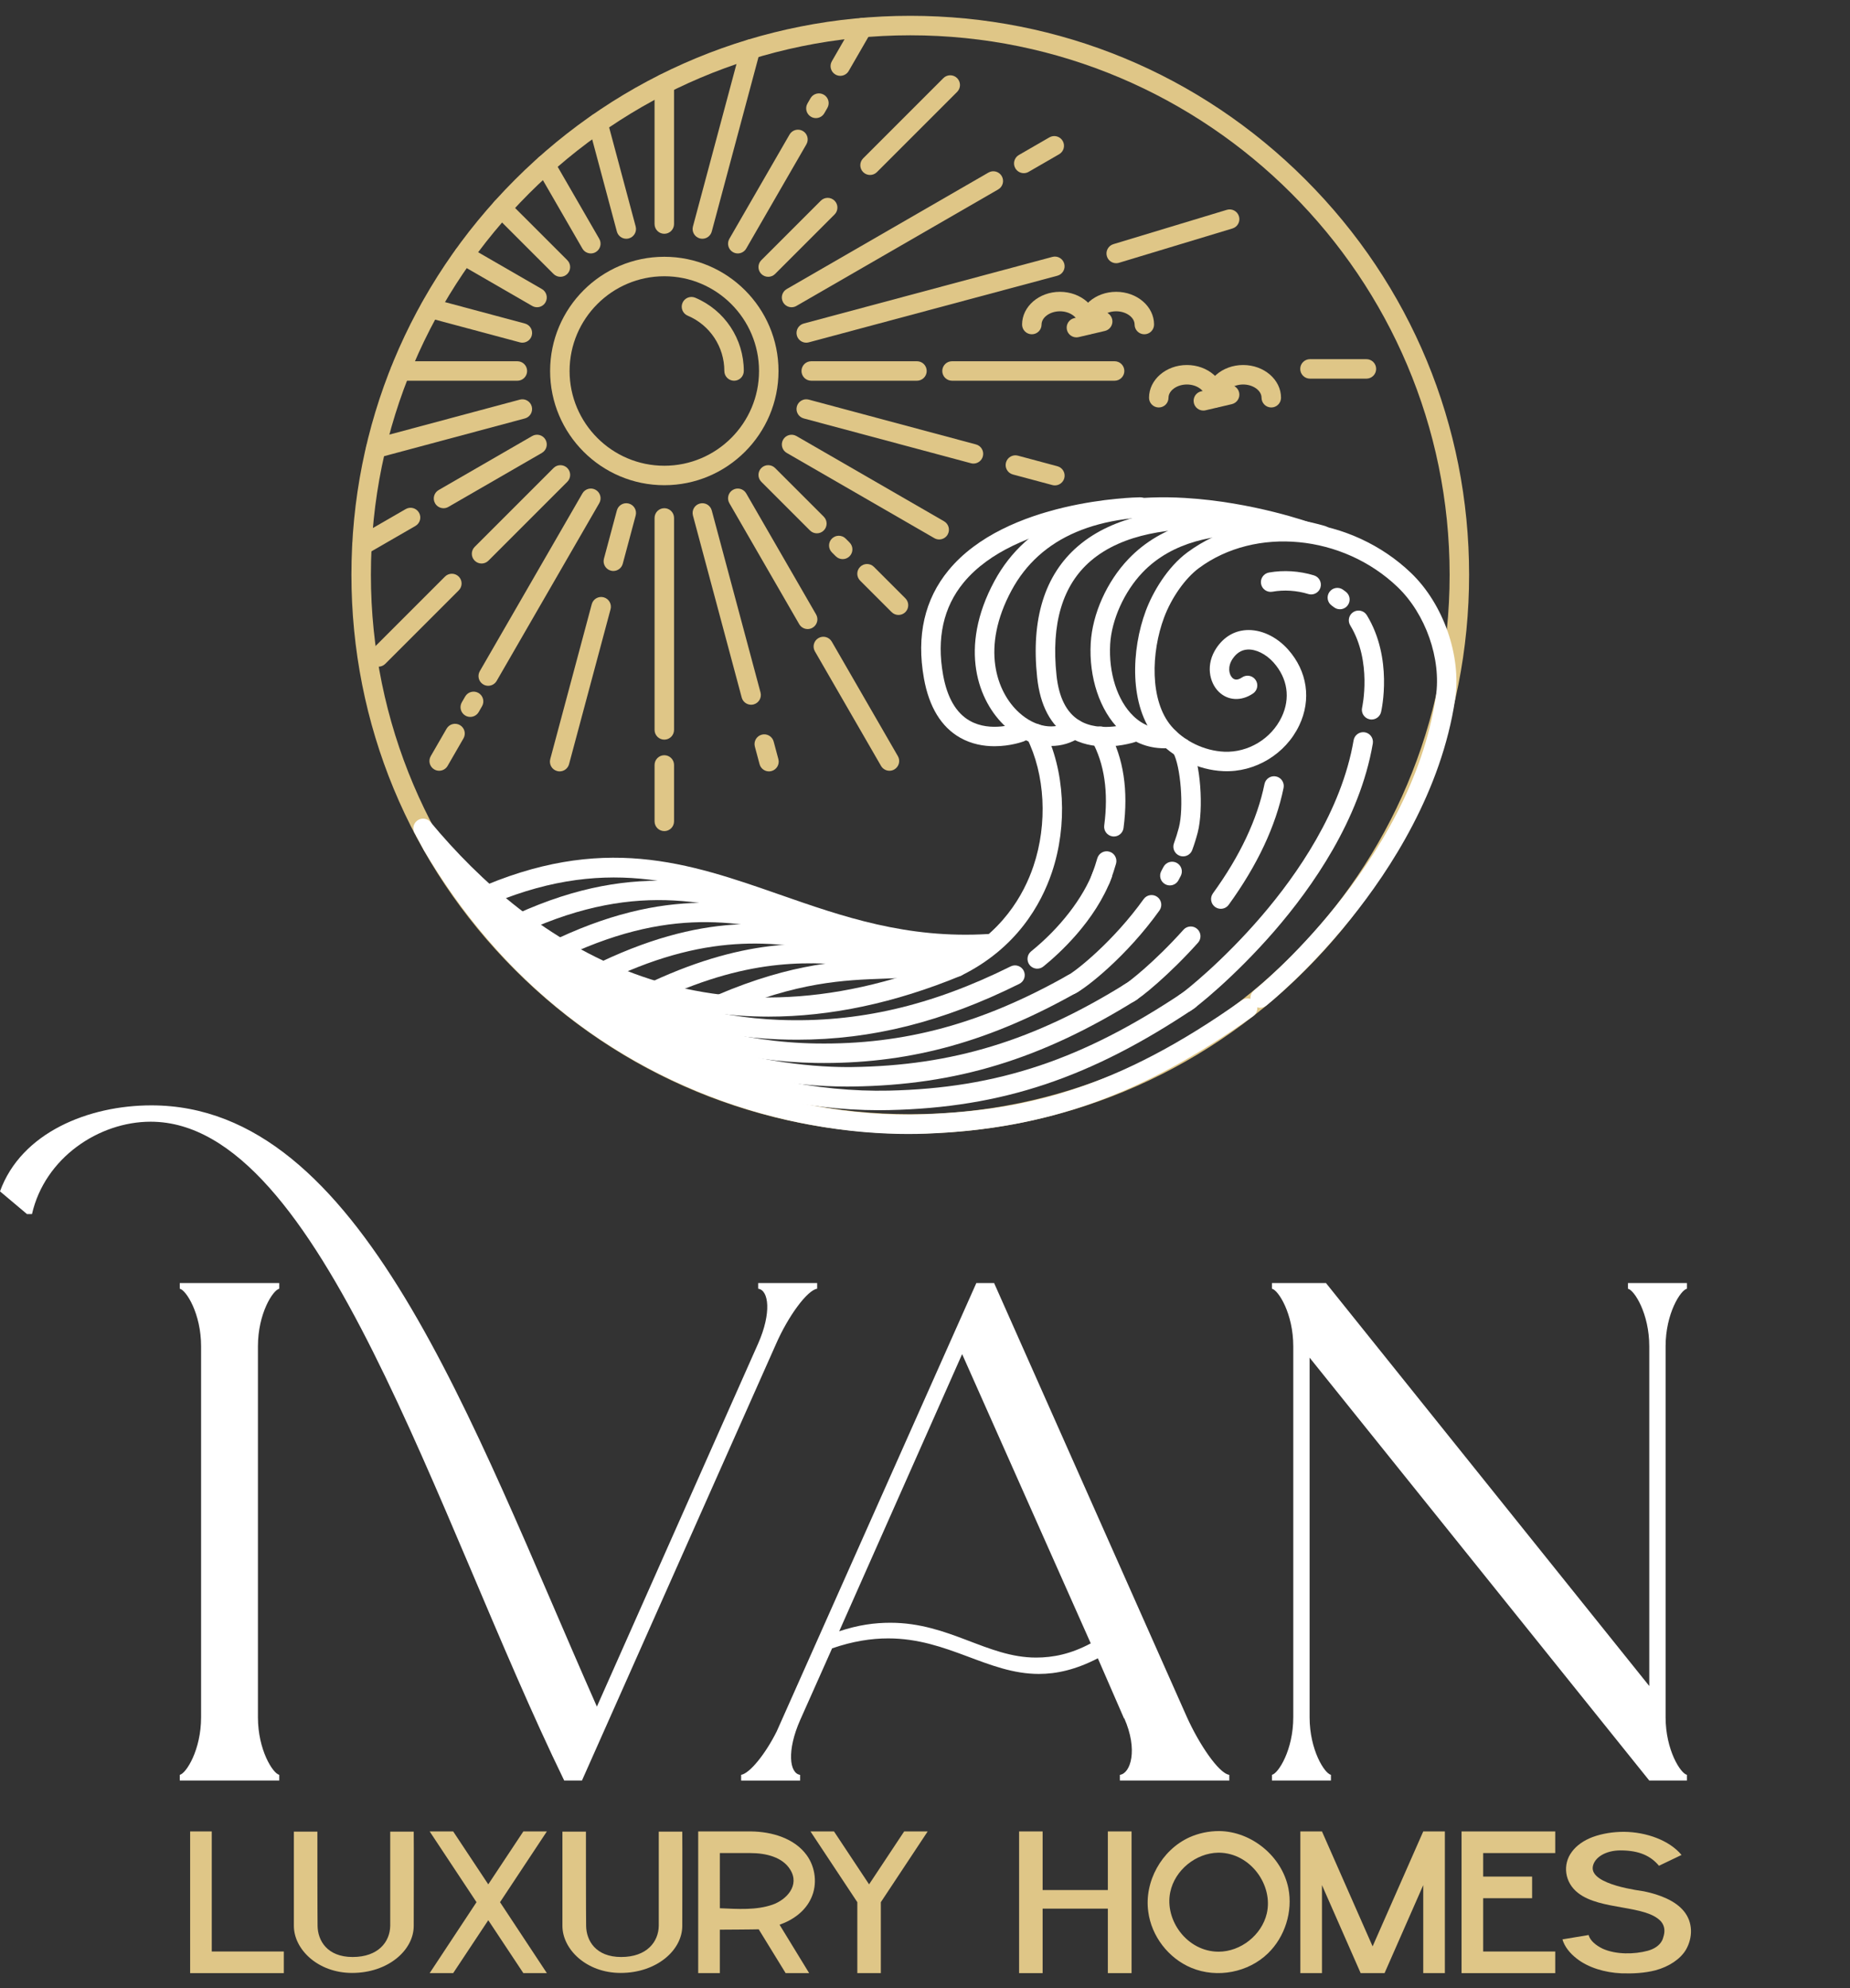 <?xml version="1.0" encoding="iso-8859-1"?>
<!-- Generator: $$$/GeneralStr/196=Adobe Illustrator 27.6.0, SVG Export Plug-In . SVG Version: 6.00 Build 0)  -->
<svg version="1.1" id="Capa_1" xmlns="http://www.w3.org/2000/svg" xmlns:xlink="http://www.w3.org/1999/xlink" x="0px" y="0px"
	 viewBox="0 0 204.235 219.435" style="enable-background:new 0 0 204.235 219.435;" xml:space="preserve">
<rect x="0" y="0" width="204.235" height="219.435" fill="#333333" stroke="none"/>
<g>
	<path style="fill:#FFFFFF;" d="M30.829,141.618v0.628c-0.706,0.156-2.354,2.745-2.354,6.354v40.948
		c0,3.608,1.647,6.197,2.354,6.354v0.628H19.847v-0.628c0.706-0.156,2.353-2.745,2.353-6.354V148.6c0-3.609-1.647-6.198-2.353-6.354
		v-0.628H30.829z"/>
	<path style="fill:#FFFFFF;" d="M0,131.499c2.354-6.511,9.806-9.492,16.709-9.492c23.142,0,35.065,34.437,49.186,66.365
		l17.807-40.086c1.49-3.373,1.176-5.884,0-6.04v-0.628h6.511v0.628c-1.098,0.156-3.216,3.059-4.55,6.119L64.247,196.53h-1.961
		c-14.198-29.182-26.828-72.719-45.655-72.719c-5.727,0-11.688,4-13.1,10.197H2.981L0,131.499z"/>
	<path style="fill:#FFFFFF;" d="M81.82,195.902c0.941-0.156,2.667-2.274,3.922-4.785l22.043-49.499h1.961l21.259,47.852
		c1.333,2.981,3.53,6.276,4.707,6.433v0.628h-12.081v-0.628c1.177-0.156,2.04-2.745,0.471-6.275v0.078l-2.902-6.667
		c-2.432,1.255-4.55,1.726-6.511,1.726c-5.648,0-10.041-3.923-16.63-3.923c-1.883,0-3.922,0.314-6.197,1.099l-3.53,7.923
		c-1.491,3.373-1.177,5.884,0,6.04v0.628H81.82V195.902z M92.646,180.056c2.118-0.706,3.922-0.941,5.648-0.941
		c6.511,0,10.668,3.844,16.081,3.844c1.883,0,3.844-0.392,6.041-1.568l-14.199-31.928L92.646,180.056z"/>
	<path style="fill:#FFFFFF;" d="M146.382,141.618l35.693,44.479V148.6c0-3.609-1.647-6.198-2.354-6.354v-0.628h6.511v0.628
		c-0.706,0.156-2.354,2.745-2.354,6.354v40.948c0,3.608,1.647,6.197,2.354,6.354v0.628h-4.158l-37.497-46.675v39.693
		c0,3.608,1.647,6.197,2.354,6.354v0.628h-6.511v-0.628c0.706-0.156,2.354-2.745,2.354-6.354V148.6c0-3.609-1.647-6.198-2.354-6.354
		v-0.628H146.382z"/>
</g>
<g>
	<g>
		<g>
			<g>
				<g>
					<g>
						<path style="fill:#DFC687;" d="M100.491,125.135c-16.48,0-31.972-6.417-43.625-18.07C45.214,95.412,38.796,79.92,38.796,63.44
							c0-16.479,6.417-31.972,18.07-43.624c11.653-11.652,27.145-18.07,43.625-18.07c16.479,0,31.972,6.418,43.624,18.07
							c11.652,11.652,18.07,27.145,18.07,43.624c0,16.479-6.417,31.972-18.07,43.624
							C132.463,118.718,116.97,125.135,100.491,125.135z M100.491,3.896c-32.833,0-59.545,26.712-59.545,59.544
							c0,32.833,26.712,59.544,59.545,59.544c32.833,0,59.544-26.711,59.544-59.544C160.035,30.608,133.324,3.896,100.491,3.896z"/>
					</g>
				</g>
			</g>
		</g>
	</g>
	<g>
		<g>
			<g>
				<g>
					<g>
						<g>
							<path style="fill:#FFFFFF;" d="M79.57,111.901c-0.417,0-0.814-0.245-0.988-0.653c-0.234-0.546,0.02-1.177,0.566-1.411
								c8.439-3.61,14.006-3.808,18.478-3.967c3.012-0.107,5.613-0.2,8.347-1.339c0.547-0.229,1.177,0.032,1.405,0.579
								c0.228,0.548-0.031,1.178-0.579,1.405c-3.095,1.289-5.876,1.388-9.096,1.502c-4.518,0.161-9.638,0.343-17.71,3.795
								C79.854,111.873,79.711,111.901,79.57,111.901z"/>
						</g>
					</g>
				</g>
			</g>
		</g>
		<g>
			<g>
				<g>
					<g>
						<g>
							<path style="fill:#FFFFFF;" d="M72.383,110.418c-0.406,0-0.795-0.231-0.976-0.623c-0.249-0.539-0.014-1.177,0.524-1.427
								c10.895-5.04,17.797-4.386,23.887-3.808c3.775,0.358,7.036,0.667,10.847-0.347c0.573-0.152,1.162,0.189,1.315,0.763
								c0.153,0.574-0.189,1.162-0.762,1.315c-4.183,1.113-7.788,0.771-11.603,0.41c-5.819-0.552-12.414-1.178-22.781,3.618
								C72.688,110.386,72.535,110.418,72.383,110.418z"/>
						</g>
					</g>
				</g>
			</g>
		</g>
		<g>
			<g>
				<g>
					<g>
						<g>
							<path style="fill:#FFFFFF;" d="M66.809,108.209c-0.403,0-0.789-0.228-0.973-0.616c-0.253-0.537-0.023-1.177,0.514-1.431
								c12.184-5.752,19.855-4.325,27.273-2.945c4.462,0.83,8.675,1.613,13.685,0.707c0.582-0.106,1.143,0.282,1.249,0.867
								c0.106,0.584-0.282,1.143-0.866,1.249c-5.398,0.977-10.005,0.12-14.461-0.709c-7.082-1.318-14.406-2.681-25.962,2.776
								C67.12,108.176,66.964,108.209,66.809,108.209z"/>
						</g>
					</g>
				</g>
			</g>
		</g>
		<g>
			<g>
				<g>
					<g>
						<g>
							<path style="fill:#FFFFFF;" d="M104.088,106.035c-4.909,0-9.205-1.09-13.389-2.152c-8.199-2.081-15.944-4.046-28.114,1.594
								c-0.539,0.249-1.177,0.016-1.427-0.523c-0.249-0.539-0.015-1.177,0.523-1.427c12.862-5.961,21.345-3.809,29.547-1.727
								c5.351,1.358,10.406,2.64,16.693,1.845c0.588-0.075,1.127,0.343,1.202,0.932c0.074,0.588-0.343,1.126-0.932,1.201
								C106.773,105.956,105.408,106.035,104.088,106.035z"/>
						</g>
					</g>
				</g>
			</g>
		</g>
		<g>
			<g>
				<g>
					<g>
						<g>
							<path style="fill:#FFFFFF;" d="M105.335,105.66c-6.506,0-11.953-1.67-17.247-3.292c-8.958-2.747-17.419-5.34-30.184,0.479
								c-0.539,0.247-1.177,0.009-1.424-0.531c-0.246-0.54-0.008-1.178,0.532-1.424c13.506-6.159,22.759-3.322,31.706-0.579
								c5.986,1.835,12.177,3.731,19.801,3.057c0.593-0.054,1.113,0.384,1.165,0.976c0.052,0.591-0.384,1.113-0.976,1.166
								C107.551,105.612,106.428,105.66,105.335,105.66z"/>
						</g>
					</g>
				</g>
			</g>
		</g>
		<g>
			<g>
				<g>
					<g>
						<g>
							<path style="fill:#FFFFFF;" d="M106.568,105.322c-8.172,0-14.754-2.298-21.141-4.527c-9.694-3.383-18.849-6.578-32.205-0.578
								c-0.541,0.243-1.178,0.002-1.421-0.54c-0.243-0.541-0.002-1.177,0.54-1.421c14.136-6.351,23.684-3.019,33.794,0.509
								c6.867,2.397,13.967,4.875,22.97,4.329c0.596-0.036,1.102,0.416,1.138,1.008c0.036,0.592-0.415,1.102-1.008,1.138
								C108.328,105.296,107.438,105.322,106.568,105.322z"/>
						</g>
					</g>
				</g>
			</g>
		</g>
	</g>
	<g>
		<g>
			<g>
				<g>
					<g>
						<g>
							<path style="fill:#FFFFFF;" d="M84.847,112.213c-4.372,0-8.639-0.613-12.786-1.843c-9.689-2.872-18.497-9.012-26.179-18.25
								c-0.38-0.456-0.317-1.134,0.139-1.514c0.456-0.38,1.134-0.318,1.514,0.14c10.951,13.169,29.851,26.458,57.692,14.98
								c0.549-0.226,1.177,0.035,1.403,0.584c0.226,0.549-0.035,1.177-0.584,1.403C98.776,110.711,91.685,112.213,84.847,112.213z"
								/>
						</g>
					</g>
				</g>
			</g>
		</g>
		<g>
			<g>
				<g>
					<g>
						<g>
							<path style="fill:#FFFFFF;" d="M87.992,114.761c-0.669,0-1.341-0.013-2.017-0.039c-7.437-0.284-14.639-2.29-21.405-5.962
								c-7.089-3.848-13.32-9.335-18.52-16.309c-0.355-0.476-0.257-1.149,0.219-1.504c0.476-0.355,1.15-0.257,1.504,0.219
								c9.726,13.047,23.68,20.85,38.284,21.408c8.64,0.33,16.753-1.546,25.519-5.905c0.531-0.264,1.177-0.048,1.441,0.484
								c0.264,0.532,0.048,1.177-0.484,1.441C104.115,112.78,96.261,114.761,87.992,114.761z"/>
						</g>
					</g>
				</g>
			</g>
		</g>
		<g>
			<g>
				<g>
					<g>
						<g>
							<path style="fill:#FFFFFF;" d="M90.982,117.332c-0.312,0-0.624-0.002-0.937-0.007c-7.834-0.123-15.788-2.166-23.004-5.906
								c-8.247-4.274-15.248-10.541-20.809-18.627c-0.336-0.489-0.213-1.158,0.277-1.494c0.489-0.337,1.158-0.213,1.495,0.277
								c9.987,14.521,25.717,23.344,42.077,23.601c9.749,0.152,18.348-2.18,27.866-7.568c0.516-0.292,1.173-0.11,1.465,0.406
								c0.293,0.517,0.111,1.172-0.406,1.465C109.439,114.892,100.755,117.332,90.982,117.332z"/>
						</g>
					</g>
				</g>
			</g>
		</g>
		<g>
			<g>
				<g>
					<g>
						<g>
							<path style="fill:#FFFFFF;" d="M93.483,119.931c-5.785,0-14.452-1.049-23.977-5.814
								c-9.345-4.674-17.113-11.732-23.089-20.976c-0.322-0.499-0.179-1.164,0.319-1.486c0.499-0.322,1.164-0.179,1.486,0.319
								c15.709,24.304,39.079,25.897,45.869,25.804c11.036-0.149,20.078-2.911,30.233-9.236c0.504-0.314,1.167-0.16,1.481,0.344
								c0.314,0.504,0.16,1.166-0.344,1.48c-10.512,6.547-19.884,9.407-31.341,9.561C93.912,119.93,93.699,119.931,93.483,119.931z"
								/>
						</g>
					</g>
				</g>
			</g>
		</g>
		<g>
			<g>
				<g>
					<g>
						<g>
							<path style="fill:#FFFFFF;" d="M97.044,122.542c-8.365,0-17.222-2.056-25.072-5.835
								c-10.448-5.028-18.981-12.838-25.364-23.212c-0.311-0.506-0.153-1.167,0.352-1.479c0.505-0.311,1.168-0.153,1.479,0.352
								c13.032,21.182,34.211,28.358,49.687,28.012c11.994-0.269,21.434-3.429,32.586-10.908c0.494-0.331,1.161-0.199,1.491,0.294
								c0.331,0.493,0.199,1.161-0.294,1.491c-11.522,7.727-21.296,10.993-33.735,11.272
								C97.8,122.538,97.422,122.542,97.044,122.542z"/>
						</g>
					</g>
				</g>
			</g>
		</g>
		<g>
			<g>
				<g>
					<g>
						<g>
							<path style="fill:#FFFFFF;" d="M100.265,125.168c-5.734,0-15.329-0.924-25.83-5.828c-11.52-5.38-20.816-13.955-27.631-25.487
								c-0.302-0.511-0.133-1.17,0.378-1.472c0.511-0.302,1.17-0.132,1.472,0.379c13.761,23.285,36.661,30.878,53.5,30.223
								c10.964-0.428,21.103-2.731,34.954-12.583c0.484-0.344,1.155-0.231,1.499,0.253c0.344,0.484,0.231,1.155-0.252,1.499
								c-12.224,8.695-22.688,12.455-36.116,12.978C101.645,125.154,100.985,125.168,100.265,125.168z"/>
						</g>
					</g>
				</g>
			</g>
		</g>
	</g>
	<g>
		<g>
			<g>
				<g>
					<g>
						<g>
							<g>
								<g>
									<path style="fill:#DFC687;" d="M73.338,81.64c-0.594,0-1.075-0.481-1.075-1.075V57.169c0-0.594,0.481-1.075,1.075-1.075
										c0.593,0,1.075,0.481,1.075,1.075v23.395C74.413,81.158,73.932,81.64,73.338,81.64z"/>
								</g>
							</g>
						</g>
					</g>
				</g>
				<g>
					<g>
						<g>
							<g>
								<g>
									<path style="fill:#DFC687;" d="M73.338,91.735c-0.594,0-1.075-0.481-1.075-1.074v-6.226c0-0.593,0.481-1.075,1.075-1.075
										c0.593,0,1.075,0.481,1.075,1.075v6.226C74.413,91.254,73.932,91.735,73.338,91.735z"/>
								</g>
							</g>
						</g>
					</g>
				</g>
				<g>
					<g>
						<g>
							<g>
								<g>
									<path style="fill:#DFC687;" d="M73.337,25.804c-0.594,0-1.075-0.481-1.075-1.075V9.23c0-0.594,0.481-1.075,1.075-1.075
										c0.593,0,1.075,0.481,1.075,1.075v15.499C74.412,25.323,73.931,25.804,73.337,25.804z"/>
								</g>
							</g>
						</g>
					</g>
				</g>
				<g>
					<g>
						<g>
							<g>
								<g>
									<path style="fill:#DFC687;" d="M89.164,69.434c-0.372,0-0.733-0.193-0.932-0.538l-7.713-13.36
										c-0.297-0.514-0.121-1.171,0.393-1.468c0.514-0.297,1.172-0.121,1.469,0.393l7.713,13.359
										c0.297,0.514,0.121,1.171-0.393,1.468C89.531,69.387,89.346,69.434,89.164,69.434z"/>
								</g>
							</g>
						</g>
					</g>
				</g>
				<g>
					<g>
						<g>
							<g>
								<g>
									<path style="fill:#DFC687;" d="M98.194,85.074c-0.372,0-0.733-0.193-0.932-0.537l-7.298-12.641
										c-0.297-0.514-0.121-1.171,0.394-1.469c0.514-0.297,1.171-0.12,1.468,0.394l7.298,12.641
										c0.297,0.514,0.121,1.171-0.393,1.468C98.562,85.028,98.376,85.074,98.194,85.074z"/>
								</g>
							</g>
						</g>
					</g>
				</g>
				<g>
					<g>
						<g>
							<g>
								<g>
									<path style="fill:#DFC687;" d="M65.227,27.973c-0.371,0-0.733-0.193-0.932-0.537l-5.043-8.734
										c-0.297-0.514-0.12-1.172,0.394-1.468c0.514-0.297,1.172-0.121,1.468,0.393l5.043,8.734
										c0.297,0.514,0.12,1.171-0.394,1.468C65.595,27.927,65.409,27.973,65.227,27.973z"/>
								</g>
							</g>
						</g>
					</g>
				</g>
				<g>
					<g>
						<g>
							<g>
								<g>
									<path style="fill:#DFC687;" d="M103.684,59.544c-0.182,0-0.367-0.046-0.536-0.144l-16.297-9.409
										c-0.514-0.297-0.69-0.954-0.393-1.468c0.296-0.514,0.954-0.69,1.468-0.394l16.297,9.409
										c0.514,0.296,0.69,0.954,0.393,1.468C104.418,59.351,104.056,59.544,103.684,59.544z"/>
								</g>
							</g>
						</g>
					</g>
				</g>
				<g>
					<g>
						<g>
							<g>
								<g>
									<path style="fill:#DFC687;" d="M59.288,33.911c-0.182,0-0.367-0.047-0.537-0.144l-8.098-4.676
										c-0.514-0.297-0.69-0.954-0.393-1.468c0.296-0.514,0.954-0.691,1.468-0.393l8.098,4.676
										c0.514,0.297,0.69,0.954,0.393,1.468C60.021,33.718,59.659,33.911,59.288,33.911z"/>
								</g>
							</g>
						</g>
					</g>
				</g>
				<g>
					<g>
						<g>
							<g>
								<g>
									<path style="fill:#DFC687;" d="M101.23,42.023H89.558c-0.594,0-1.075-0.481-1.075-1.075c0-0.594,0.481-1.075,1.075-1.075
										h11.672c0.593,0,1.075,0.481,1.075,1.075C102.305,41.542,101.824,42.023,101.23,42.023z"/>
								</g>
							</g>
						</g>
					</g>
				</g>
				<g>
					<g>
						<g>
							<g>
								<g>
									<path style="fill:#DFC687;" d="M123.049,42.023H105.1c-0.594,0-1.075-0.481-1.075-1.075c0-0.594,0.481-1.075,1.075-1.075
										h17.949c0.593,0,1.075,0.481,1.075,1.075C124.123,41.542,123.642,42.023,123.049,42.023z"/>
								</g>
							</g>
						</g>
					</g>
				</g>
				<g>
					<g>
						<g>
							<g>
								<g>
									<path style="fill:#DFC687;" d="M57.118,42.024H44.182c-0.594,0-1.075-0.481-1.075-1.075c0-0.593,0.481-1.075,1.075-1.075
										h12.935c0.594,0,1.074,0.482,1.074,1.075C58.192,41.543,57.711,42.024,57.118,42.024z"/>
								</g>
							</g>
						</g>
					</g>
				</g>
				<g>
					<g>
						<g>
							<g>
								<g>
									<path style="fill:#DFC687;" d="M87.388,33.912c-0.371,0-0.733-0.193-0.932-0.538c-0.297-0.514-0.12-1.171,0.394-1.468
										l22.272-12.858c0.514-0.297,1.172-0.121,1.469,0.393c0.297,0.514,0.121,1.172-0.394,1.468L87.924,33.767
										C87.755,33.865,87.57,33.912,87.388,33.912z"/>
								</g>
							</g>
						</g>
					</g>
				</g>
				<g>
					<g>
						<g>
							<g>
								<g>
									<path style="fill:#DFC687;" d="M113.022,19.113c-0.372,0-0.732-0.193-0.932-0.538c-0.297-0.514-0.121-1.172,0.393-1.468
										l3.368-1.945c0.514-0.297,1.171-0.121,1.468,0.394c0.297,0.514,0.121,1.171-0.393,1.468l-3.369,1.945
										C113.389,19.066,113.204,19.113,113.022,19.113z"/>
								</g>
							</g>
						</g>
					</g>
				</g>
				<g>
					<g>
						<g>
							<g>
								<g>
									<path style="fill:#DFC687;" d="M39.959,61.297c-0.371,0-0.733-0.193-0.932-0.538c-0.297-0.514-0.121-1.171,0.393-1.468
										l5.368-3.1c0.514-0.297,1.171-0.12,1.468,0.393c0.297,0.514,0.121,1.171-0.393,1.468l-5.368,3.1
										C40.327,61.25,40.142,61.297,39.959,61.297z"/>
								</g>
							</g>
						</g>
					</g>
				</g>
				<g>
					<g>
						<g>
							<g>
								<g>
									<path style="fill:#DFC687;" d="M48.965,56.096c-0.372,0-0.733-0.193-0.932-0.538c-0.297-0.514-0.121-1.172,0.394-1.469
										l10.323-5.961c0.514-0.297,1.171-0.121,1.468,0.394c0.297,0.514,0.121,1.171-0.393,1.468l-10.323,5.961
										C49.332,56.05,49.147,56.096,48.965,56.096z"/>
								</g>
							</g>
						</g>
					</g>
				</g>
				<g>
					<g>
						<g>
							<g>
								<g>
									<path style="fill:#DFC687;" d="M81.449,27.973c-0.182,0-0.367-0.046-0.536-0.144c-0.514-0.297-0.69-0.954-0.394-1.468
										l6.644-11.509c0.296-0.514,0.953-0.69,1.468-0.394c0.514,0.297,0.69,0.954,0.394,1.468l-6.644,11.51
										C82.182,27.781,81.821,27.973,81.449,27.973z"/>
								</g>
							</g>
						</g>
					</g>
				</g>
				<g>
					<g>
						<g>
							<g>
								<g>
									<path style="fill:#DFC687;" d="M90.073,13.035c-0.183,0-0.367-0.046-0.536-0.144c-0.514-0.297-0.691-0.954-0.394-1.468
										l0.334-0.579c0.296-0.514,0.953-0.69,1.468-0.394c0.514,0.297,0.69,0.954,0.393,1.468l-0.334,0.578
										C90.805,12.843,90.444,13.035,90.073,13.035z"/>
								</g>
							</g>
						</g>
					</g>
				</g>
				<g>
					<g>
						<g>
							<g>
								<g>
									<path style="fill:#DFC687;" d="M92.765,8.37c-0.182,0-0.367-0.046-0.536-0.144c-0.514-0.297-0.69-0.954-0.393-1.468
										l2.45-4.246c0.296-0.514,0.953-0.69,1.468-0.394c0.514,0.297,0.69,0.954,0.394,1.468l-2.451,4.245
										C93.498,8.177,93.137,8.37,92.765,8.37z"/>
								</g>
							</g>
						</g>
					</g>
				</g>
				<g>
					<g>
						<g>
							<g>
								<g>
									<path style="fill:#DFC687;" d="M48.482,85.074c-0.183,0-0.367-0.047-0.536-0.144c-0.514-0.297-0.69-0.954-0.393-1.468
										l1.752-3.035c0.297-0.514,0.955-0.69,1.469-0.393c0.514,0.296,0.69,0.954,0.393,1.468l-1.752,3.035
										C49.215,84.882,48.853,85.074,48.482,85.074z"/>
								</g>
							</g>
						</g>
					</g>
				</g>
				<g>
					<g>
						<g>
							<g>
								<g>
									<path style="fill:#DFC687;" d="M51.913,79.131c-0.182,0-0.367-0.047-0.536-0.144c-0.514-0.297-0.69-0.955-0.393-1.468
										l0.37-0.64c0.296-0.514,0.953-0.69,1.468-0.393c0.514,0.296,0.69,0.954,0.394,1.468l-0.37,0.64
										C52.647,78.938,52.285,79.131,51.913,79.131z"/>
								</g>
							</g>
						</g>
					</g>
				</g>
				<g>
					<g>
						<g>
							<g>
								<g>
									<path style="fill:#DFC687;" d="M53.897,75.696c-0.182,0-0.367-0.046-0.536-0.144c-0.514-0.297-0.69-0.954-0.393-1.468
										l11.329-19.622c0.296-0.514,0.954-0.691,1.468-0.393c0.514,0.297,0.69,0.954,0.393,1.468L54.829,75.158
										C54.629,75.504,54.268,75.696,53.897,75.696z"/>
								</g>
							</g>
						</g>
					</g>
				</g>
			</g>
			<g>
				<g>
					<g>
						<g>
							<g>
								<g>
									<path style="fill:#DFC687;" d="M90.181,58.867c-0.275,0-0.55-0.105-0.76-0.315l-5.373-5.373c-0.42-0.42-0.42-1.1,0-1.52
										c0.42-0.42,1.1-0.42,1.52,0l5.373,5.373c0.42,0.42,0.42,1.1,0,1.52C90.731,58.762,90.456,58.867,90.181,58.867z"/>
								</g>
							</g>
						</g>
					</g>
				</g>
				<g>
					<g>
						<g>
							<g>
								<g>
									<path style="fill:#DFC687;" d="M93.029,61.715c-0.275,0-0.55-0.105-0.76-0.315l-0.43-0.43c-0.42-0.42-0.42-1.101,0-1.52
										c0.419-0.42,1.1-0.42,1.52-0.001l0.43,0.43c0.419,0.42,0.42,1.1,0,1.52C93.58,61.61,93.304,61.715,93.029,61.715z"/>
								</g>
							</g>
						</g>
					</g>
				</g>
				<g>
					<g>
						<g>
							<g>
								<g>
									<path style="fill:#DFC687;" d="M99.192,67.877c-0.275,0-0.55-0.104-0.76-0.314l-3.475-3.475c-0.42-0.42-0.42-1.1,0-1.52
										c0.42-0.42,1.1-0.42,1.52,0l3.475,3.475c0.42,0.42,0.42,1.1,0,1.52C99.742,67.772,99.467,67.877,99.192,67.877z"/>
								</g>
							</g>
						</g>
					</g>
				</g>
				<g>
					<g>
						<g>
							<g>
								<g>
									<path style="fill:#DFC687;" d="M61.868,30.553c-0.275,0-0.55-0.105-0.76-0.315l-6.509-6.507c-0.42-0.42-0.42-1.1,0-1.52
										c0.42-0.42,1.1-0.42,1.52,0l6.509,6.507c0.42,0.42,0.42,1.1,0,1.52C62.418,30.448,62.143,30.553,61.868,30.553z"/>
								</g>
							</g>
						</g>
					</g>
				</g>
				<g>
					<g>
						<g>
							<g>
								<g>
									<path style="fill:#DFC687;" d="M107.468,51.168c-0.092,0-0.186-0.012-0.279-0.037L88.73,46.185
										c-0.573-0.154-0.914-0.743-0.76-1.316c0.154-0.573,0.744-0.913,1.317-0.76l18.458,4.946
										c0.574,0.153,0.914,0.743,0.76,1.316C108.377,50.851,107.942,51.168,107.468,51.168z"/>
								</g>
							</g>
						</g>
					</g>
				</g>
				<g>
					<g>
						<g>
							<g>
								<g>
									<path style="fill:#DFC687;" d="M116.457,53.577c-0.092,0-0.185-0.012-0.278-0.037l-4.362-1.169
										c-0.574-0.154-0.914-0.743-0.76-1.317c0.154-0.573,0.743-0.914,1.317-0.76l4.361,1.169c0.573,0.154,0.914,0.743,0.76,1.316
										C117.366,53.26,116.932,53.577,116.457,53.577z"/>
								</g>
							</g>
						</g>
					</g>
				</g>
				<g>
					<g>
						<g>
							<g>
								<g>
									<path style="fill:#DFC687;" d="M57.669,37.824c-0.092,0-0.186-0.012-0.279-0.037l-10.187-2.73
										c-0.574-0.154-0.914-0.743-0.76-1.316c0.154-0.574,0.743-0.914,1.316-0.76l10.188,2.73c0.574,0.153,0.913,0.743,0.76,1.316
										C58.578,37.507,58.143,37.824,57.669,37.824z"/>
								</g>
							</g>
						</g>
					</g>
				</g>
				<g>
					<g>
						<g>
							<g>
								<g>
									<path style="fill:#DFC687;" d="M89.008,37.825c-0.475,0-0.909-0.317-1.038-0.797c-0.153-0.573,0.187-1.163,0.76-1.316
										l27.448-7.355c0.574-0.154,1.163,0.187,1.317,0.76c0.153,0.573-0.187,1.163-0.76,1.316l-27.448,7.355
										C89.193,37.812,89.1,37.825,89.008,37.825z"/>
								</g>
							</g>
						</g>
					</g>
				</g>
				<g>
					<g>
						<g>
							<g>
								<g>
									<path style="fill:#DFC687;" d="M41.488,50.559c-0.475,0-0.909-0.317-1.038-0.797c-0.154-0.573,0.186-1.163,0.76-1.316
										l16.179-4.336c0.574-0.154,1.163,0.187,1.316,0.76c0.153,0.574-0.186,1.163-0.76,1.317l-16.179,4.336
										C41.674,50.547,41.58,50.559,41.488,50.559z"/>
								</g>
							</g>
						</g>
					</g>
				</g>
				<g>
					<g>
						<g>
							<g>
								<g>
									<path style="fill:#DFC687;" d="M84.808,30.553c-0.275,0-0.551-0.105-0.76-0.315c-0.42-0.42-0.42-1.101,0-1.52l6.566-6.565
										c0.42-0.42,1.1-0.42,1.52,0c0.42,0.42,0.42,1.1,0,1.52l-6.566,6.566C85.358,30.449,85.083,30.553,84.808,30.553z"/>
								</g>
							</g>
						</g>
					</g>
				</g>
				<g>
					<g>
						<g>
							<g>
								<g>
									<path style="fill:#DFC687;" d="M96.05,19.313c-0.275,0-0.55-0.105-0.76-0.315c-0.42-0.42-0.42-1.1,0-1.52l8.855-8.854
										c0.419-0.42,1.1-0.42,1.52,0c0.42,0.42,0.42,1.1,0,1.52l-8.855,8.853C96.6,19.207,96.325,19.313,96.05,19.313z"/>
								</g>
							</g>
						</g>
					</g>
				</g>
				<g>
					<g>
						<g>
							<g>
								<g>
									<path style="fill:#DFC687;" d="M41.772,73.589c-0.275,0-0.55-0.105-0.76-0.315c-0.42-0.42-0.42-1.1,0-1.52l8.112-8.112
										c0.419-0.42,1.1-0.42,1.521,0c0.419,0.42,0.419,1.101-0.001,1.52l-8.112,8.112C42.322,73.484,42.047,73.589,41.772,73.589z
										"/>
								</g>
							</g>
						</g>
					</g>
				</g>
				<g>
					<g>
						<g>
							<g>
								<g>
									<path style="fill:#DFC687;" d="M53.163,62.199c-0.275,0-0.55-0.105-0.76-0.315c-0.42-0.42-0.42-1.1,0-1.52l8.706-8.705
										c0.419-0.42,1.1-0.42,1.52,0c0.42,0.42,0.42,1.1,0,1.52l-8.706,8.705C53.713,62.094,53.437,62.199,53.163,62.199z"/>
								</g>
							</g>
						</g>
					</g>
				</g>
				<g>
					<g>
						<g>
							<g>
								<g>
									<path style="fill:#DFC687;" d="M77.538,26.352c-0.092,0-0.186-0.012-0.279-0.037c-0.573-0.154-0.914-0.743-0.76-1.316
										l5.319-19.849c0.154-0.573,0.743-0.913,1.317-0.76c0.573,0.154,0.913,0.743,0.76,1.317l-5.319,19.848
										C78.447,26.036,78.013,26.352,77.538,26.352z"/>
								</g>
							</g>
						</g>
					</g>
				</g>
				<g>
					<g>
						<g>
							<g>
								<g>
									<path style="fill:#DFC687;" d="M61.785,85.144c-0.092,0-0.185-0.013-0.279-0.038c-0.574-0.153-0.914-0.743-0.76-1.316
										l4.582-17.1c0.153-0.574,0.744-0.914,1.316-0.76c0.574,0.154,0.914,0.743,0.76,1.316l-4.582,17.1
										C62.694,84.827,62.259,85.144,61.785,85.144z"/>
								</g>
							</g>
						</g>
					</g>
				</g>
				<g>
					<g>
						<g>
							<g>
								<g>
									<path style="fill:#DFC687;" d="M67.712,63.023c-0.092,0-0.186-0.012-0.279-0.037c-0.573-0.154-0.913-0.743-0.76-1.317
										l1.428-5.328c0.154-0.574,0.743-0.914,1.316-0.76c0.573,0.154,0.914,0.743,0.76,1.317l-1.427,5.328
										C68.621,62.706,68.187,63.023,67.712,63.023z"/>
								</g>
							</g>
						</g>
					</g>
				</g>
				<g>
					<g>
						<g>
							<g>
								<g>
									<path style="fill:#DFC687;" d="M69.138,26.352c-0.475,0-0.909-0.317-1.038-0.797l-3.134-11.699
										c-0.153-0.574,0.187-1.163,0.76-1.316c0.574-0.154,1.163,0.187,1.317,0.76l3.134,11.699
										c0.153,0.573-0.187,1.163-0.76,1.316C69.324,26.34,69.23,26.352,69.138,26.352z"/>
								</g>
							</g>
						</g>
					</g>
				</g>
				<g>
					<g>
						<g>
							<g>
								<g>
									<path style="fill:#DFC687;" d="M82.921,77.788c-0.475,0-0.909-0.317-1.038-0.797l-5.384-20.093
										c-0.154-0.574,0.186-1.163,0.76-1.317c0.574-0.154,1.163,0.187,1.316,0.76l5.384,20.093
										c0.154,0.574-0.186,1.163-0.76,1.317C83.106,77.777,83.013,77.788,82.921,77.788z"/>
								</g>
							</g>
						</g>
					</g>
				</g>
				<g>
					<g>
						<g>
							<g>
								<g>
									<path style="fill:#DFC687;" d="M84.892,85.144c-0.475,0-0.909-0.317-1.038-0.797l-0.52-1.94
										c-0.154-0.573,0.187-1.163,0.76-1.316c0.573-0.154,1.162,0.186,1.316,0.76l0.52,1.94c0.154,0.573-0.186,1.163-0.76,1.316
										C85.077,85.131,84.984,85.144,84.892,85.144z"/>
								</g>
							</g>
						</g>
					</g>
				</g>
			</g>
		</g>
		<g>
			<g>
				<g>
					<g>
						<g>
							<path style="fill:#DFC687;" d="M73.338,53.556c-6.951,0-12.607-5.655-12.607-12.606c0-6.952,5.655-12.607,12.607-12.607
								c6.951,0,12.607,5.655,12.607,12.607C85.945,47.9,80.289,53.556,73.338,53.556z M73.338,30.492
								c-5.766,0-10.457,4.692-10.457,10.458c0,5.766,4.691,10.457,10.457,10.457c5.766,0,10.457-4.691,10.457-10.457
								C83.795,35.183,79.104,30.492,73.338,30.492z"/>
						</g>
					</g>
				</g>
			</g>
		</g>
		<g>
			<g>
				<g>
					<g>
						<g>
							<path style="fill:#DFC687;" d="M81.04,42.024c-0.593,0-1.075-0.481-1.075-1.075c0-2.67-1.589-5.067-4.048-6.107
								c-0.547-0.231-0.803-0.862-0.572-1.409c0.231-0.547,0.862-0.803,1.409-0.571c3.256,1.377,5.36,4.551,5.36,8.087
								C82.114,41.543,81.633,42.024,81.04,42.024z"/>
						</g>
					</g>
				</g>
			</g>
		</g>
	</g>
	<g>
		<g>
			<g>
				<g>
					<g>
						<path style="fill:#FFFFFF;" d="M116.034,82.34c-1.691,0-3.453-0.712-4.975-2.095c-3.084-2.802-5.27-8.7-1.281-16.098
							c3.561-6.604,10.833-9.78,21.025-9.185c7.52,0.439,13.91,2.734,14.179,2.831c0.558,0.202,0.846,0.819,0.643,1.377
							c-0.202,0.558-0.819,0.846-1.377,0.644c-0.064-0.023-6.403-2.295-13.615-2.708c-9.407-0.539-15.787,2.173-18.963,8.062
							c-3.4,6.306-1.676,11.207,0.834,13.487c1.786,1.623,3.963,1.986,5.547,0.925c0.493-0.331,1.161-0.199,1.492,0.295
							c0.33,0.493,0.198,1.161-0.295,1.492C118.272,82.019,117.169,82.34,116.034,82.34z"/>
					</g>
				</g>
			</g>
		</g>
	</g>
	<g>
		<g>
			<g>
				<g>
					<g>
						<path style="fill:#FFFFFF;" d="M109.787,82.367c-1.173,0-2.52-0.221-3.79-0.941c-2.085-1.183-3.43-3.385-3.997-6.546
							c-0.845-4.708,0.071-8.727,2.723-11.944c6.383-7.744,20.527-8.036,21.126-8.045c0.604-0.013,1.082,0.466,1.09,1.06
							c0.009,0.593-0.465,1.081-1.059,1.09l0,0c-0.137,0.002-13.756,0.29-19.502,7.266c-2.229,2.707-2.99,6.136-2.262,10.192
							c0.449,2.503,1.439,4.204,2.942,5.057c2.332,1.322,5.192,0.268,5.221,0.257c0.555-0.209,1.175,0.071,1.385,0.626
							c0.21,0.555-0.07,1.176-0.626,1.385C112.944,81.859,111.567,82.367,109.787,82.367z"/>
					</g>
				</g>
			</g>
		</g>
	</g>
	<g>
		<g>
			<g>
				<g>
					<g>
						<path style="fill:#FFFFFF;" d="M122.056,82.393c-1.292,0-2.763-0.249-4.085-1.076c-1.97-1.232-3.137-3.423-3.469-6.513
							c-0.695-6.465,0.819-11.349,4.499-14.514c8.043-6.916,23.425-2.971,24.076-2.8c0.574,0.151,0.917,0.738,0.766,1.313
							c-0.151,0.574-0.74,0.916-1.312,0.766c-0.148-0.039-14.947-3.828-22.13,2.354c-3.11,2.676-4.375,6.932-3.761,12.651
							c0.258,2.4,1.089,4.055,2.472,4.92c2.332,1.459,5.663,0.324,5.696,0.312c0.558-0.201,1.174,0.088,1.375,0.648
							c0.201,0.558-0.088,1.174-0.647,1.375C125.432,81.867,123.934,82.393,122.056,82.393z"/>
					</g>
				</g>
			</g>
		</g>
	</g>
	<g>
		<g>
			<g>
				<g>
					<g>
						<path style="fill:#FFFFFF;" d="M128.52,82.592c-1.845,0-3.529-0.692-4.905-2.024c-2.195-2.125-3.421-5.802-3.201-9.596
							c0.187-3.219,1.778-6.766,4.151-9.258c7.565-7.941,21.187-3.819,21.763-3.639c0.567,0.177,0.883,0.779,0.707,1.346
							c-0.176,0.566-0.779,0.883-1.345,0.707l0,0c-0.129-0.04-12.928-3.9-19.568,3.07c-2.007,2.107-3.405,5.208-3.561,7.9
							c-0.185,3.187,0.793,6.225,2.551,7.927c1.096,1.061,2.408,1.531,3.901,1.396c0.594-0.056,1.114,0.382,1.167,0.974
							c0.054,0.591-0.383,1.114-0.974,1.167C128.974,82.582,128.746,82.592,128.52,82.592z"/>
					</g>
				</g>
			</g>
		</g>
	</g>
	<g>
		<g>
			<g>
				<g>
					<g>
						<g>
							<path style="fill:#FFFFFF;" d="M105.638,107.795c-0.396,0-0.778-0.22-0.965-0.6c-0.262-0.532-0.043-1.177,0.489-1.439
								c5.463-2.691,7.874-7.018,8.934-10.173c1.571-4.676,1.288-10.093-0.74-14.136c-0.266-0.53-0.052-1.176,0.479-1.443
								c0.53-0.266,1.177-0.051,1.443,0.479c2.275,4.537,2.603,10.585,0.857,15.784c-1.191,3.543-3.896,8.4-10.023,11.417
								C105.959,107.759,105.797,107.795,105.638,107.795z"/>
						</g>
					</g>
				</g>
			</g>
		</g>
		<g>
			<g>
				<g>
					<g>
						<g>
							<path style="fill:#FFFFFF;" d="M114.51,106.918c-0.313,0-0.624-0.136-0.837-0.399c-0.373-0.462-0.301-1.139,0.161-1.512
								c3.187-2.574,5.758-5.903,6.878-8.903c0.207-0.556,0.826-0.839,1.383-0.631c0.556,0.208,0.839,0.827,0.631,1.383
								c-1.8,4.822-5.873,8.476-7.541,9.823C114.986,106.84,114.747,106.918,114.51,106.918z"/>
						</g>
					</g>
				</g>
			</g>
		</g>
		<g>
			<g>
				<g>
					<g>
						<g>
							<path style="fill:#FFFFFF;" d="M118.214,109.776c-0.396,0-0.778-0.221-0.965-0.6c-0.263-0.533-0.043-1.177,0.489-1.439
								c1.039-0.512,5.231-3.899,8.516-8.494c0.345-0.483,1.016-0.595,1.499-0.25c0.483,0.345,0.595,1.016,0.249,1.5
								c-3.602,5.04-8.062,8.555-9.314,9.173C118.535,109.74,118.373,109.776,118.214,109.776z"/>
						</g>
					</g>
				</g>
			</g>
		</g>
		<g>
			<g>
				<g>
					<g>
						<g>
							<path style="fill:#FFFFFF;" d="M129.149,97.729c-0.173,0-0.35-0.042-0.513-0.131c-0.522-0.284-0.714-0.937-0.43-1.458
								c0.08-0.147,0.159-0.296,0.236-0.445c0.273-0.528,0.921-0.734,1.449-0.462c0.527,0.273,0.734,0.921,0.461,1.449
								c-0.084,0.163-0.17,0.325-0.258,0.486C129.899,97.526,129.53,97.729,129.149,97.729z"/>
						</g>
					</g>
				</g>
			</g>
		</g>
		<g>
			<g>
				<g>
					<g>
						<g>
							<path style="fill:#FFFFFF;" d="M130.61,94.525c-0.123,0-0.248-0.021-0.37-0.066c-0.558-0.204-0.844-0.822-0.639-1.379
								c0.212-0.579,0.395-1.162,0.543-1.733c0.563-2.173,0.204-6.819-0.64-8.284c-0.296-0.514-0.12-1.171,0.395-1.468
								c0.514-0.296,1.171-0.119,1.468,0.395c1.216,2.11,1.514,7.365,0.858,9.896c-0.165,0.639-0.369,1.289-0.605,1.933
								C131.46,94.255,131.048,94.525,130.61,94.525z"/>
						</g>
					</g>
				</g>
			</g>
		</g>
		<g>
			<g>
				<g>
					<g>
						<g>
							<path style="fill:#FFFFFF;" d="M124.622,110.697c-0.397,0-0.778-0.22-0.965-0.6c-0.262-0.532-0.043-1.177,0.489-1.439
								c0.425-0.23,3.264-2.421,6.509-6.038c0.396-0.442,1.076-0.479,1.518-0.083c0.442,0.397,0.479,1.076,0.083,1.518
								c-3.17,3.534-6.345,6.131-7.158,6.531C124.943,110.662,124.781,110.697,124.622,110.697z"/>
						</g>
					</g>
				</g>
			</g>
		</g>
		<g>
			<g>
				<g>
					<g>
						<g>
							<path style="fill:#FFFFFF;" d="M134.774,100.312c-0.219,0-0.44-0.066-0.631-0.205c-0.481-0.349-0.588-1.021-0.239-1.501
								c2.983-4.111,4.898-8.171,5.692-12.067c0.118-0.582,0.687-0.956,1.268-0.838c0.582,0.118,0.957,0.686,0.838,1.268
								c-0.855,4.198-2.894,8.539-6.058,12.9C135.434,100.158,135.106,100.312,134.774,100.312z"/>
						</g>
					</g>
				</g>
			</g>
		</g>
		<g>
			<g>
				<g>
					<g>
						<g>
							<path style="fill:#FFFFFF;" d="M130.859,111.741c-0.397,0-0.778-0.22-0.965-0.6c-0.253-0.515-0.057-1.134,0.437-1.411
								c0.466-0.308,4.626-3.583,8.951-8.626c3.896-4.543,8.82-11.596,10.153-19.394c0.1-0.585,0.655-0.978,1.241-0.879
								c0.585,0.1,0.978,0.656,0.878,1.24c-1.434,8.391-6.697,15.881-10.859,20.687c-4.369,5.044-8.784,8.589-9.362,8.873
								C131.181,111.706,131.019,111.741,130.859,111.741z"/>
						</g>
					</g>
				</g>
			</g>
		</g>
		<g>
			<g>
				<g>
					<g>
						<g>
							<path style="fill:#FFFFFF;" d="M139.116,111.238c-0.315,0-0.628-0.138-0.841-0.404c-0.37-0.464-0.294-1.14,0.169-1.511
								c0.173-0.138,17.323-14.028,20.073-32.454c0.617-4.138-1.125-9.107-4.238-12.083c-6.044-5.781-15.669-6.698-21.913-2.089
								c-1.522,1.124-3.037,3.272-3.858,5.472c-1.424,3.814-1.604,9.155,0.805,11.983c1.401,1.643,3.638,2.724,5.839,2.82
								c2.645,0.112,5.195-1.425,6.339-3.83c0.987-2.075,0.662-4.267-0.891-6.014c-0.829-0.934-1.97-1.496-2.903-1.432
								c-0.65,0.045-1.197,0.392-1.625,1.031c-0.552,0.825-0.424,1.694-0.023,2.092c0.269,0.267,0.631,0.25,1.074-0.051
								c0.491-0.334,1.16-0.207,1.493,0.284c0.334,0.491,0.207,1.159-0.284,1.493c-1.296,0.881-2.786,0.802-3.797-0.201
								c-1.036-1.029-1.455-3.013-0.249-4.814c0.806-1.204,1.935-1.888,3.264-1.979c1.621-0.109,3.363,0.693,4.656,2.148
								c2.122,2.389,2.581,5.516,1.226,8.365c-1.51,3.175-4.876,5.207-8.374,5.054c-2.778-0.12-5.607-1.49-7.382-3.572
								c-3.085-3.621-2.776-9.862-1.183-14.129c0.762-2.041,2.369-4.806,4.595-6.45c3.554-2.624,8.085-3.783,12.756-3.264
								c4.479,0.497,8.713,2.461,11.92,5.529c3.586,3.43,5.592,9.168,4.878,13.954c-1.506,10.094-7.1,18.753-11.527,24.239
								c-4.779,5.923-9.147,9.432-9.331,9.578C139.588,111.161,139.351,111.238,139.116,111.238z"/>
						</g>
					</g>
				</g>
			</g>
		</g>
		<g>
			<g>
				<g>
					<g>
						<g>
							<path style="fill:#FFFFFF;" d="M122.97,92.33c-0.047,0-0.094-0.003-0.142-0.009c-0.589-0.078-1.003-0.617-0.925-1.206
								c0.484-3.672,0.025-6.815-1.365-9.341c-0.286-0.52-0.097-1.174,0.424-1.46c0.52-0.286,1.174-0.096,1.46,0.424
								c1.616,2.936,2.158,6.522,1.613,10.658C123.963,91.937,123.501,92.33,122.97,92.33z"/>
						</g>
					</g>
				</g>
			</g>
		</g>
		<g>
			<g>
				<g>
					<g>
						<g>
							<path style="fill:#FFFFFF;" d="M121.486,98.138c-0.139,0-0.281-0.027-0.418-0.085c-0.547-0.23-0.803-0.86-0.573-1.407
								c0.009-0.022,0.31-0.747,0.645-1.907c0.165-0.57,0.759-0.9,1.331-0.735c0.57,0.165,0.899,0.761,0.735,1.331
								c-0.376,1.304-0.715,2.112-0.729,2.146C122.304,97.891,121.905,98.138,121.486,98.138z"/>
						</g>
					</g>
				</g>
			</g>
		</g>
	</g>
	<g>
		<g>
			<g>
				<g>
					<g>
						<path style="fill:#FFFFFF;" d="M151.422,79.419c-0.081,0-0.163-0.009-0.244-0.028c-0.579-0.134-0.938-0.712-0.804-1.29
							c0.011-0.049,1.123-5.081-1.313-9.074c-0.309-0.507-0.149-1.168,0.358-1.478c0.507-0.309,1.168-0.148,1.477,0.358
							c2.902,4.756,1.627,10.44,1.571,10.68C152.353,79.083,151.911,79.419,151.422,79.419z"/>
					</g>
				</g>
			</g>
		</g>
	</g>
	<g>
		<g>
			<g>
				<g>
					<g>
						<path style="fill:#FFFFFF;" d="M147.921,67.248c-0.229,0-0.459-0.072-0.653-0.222c-0.085-0.065-0.17-0.127-0.256-0.19
							c-0.482-0.347-0.591-1.018-0.244-1.5c0.347-0.482,1.019-0.591,1.5-0.245c0.104,0.075,0.207,0.151,0.308,0.229
							c0.471,0.361,0.56,1.036,0.198,1.506C148.563,67.103,148.244,67.248,147.921,67.248z"/>
					</g>
				</g>
			</g>
		</g>
	</g>
	<g>
		<g>
			<g>
				<g>
					<g>
						<path style="fill:#FFFFFF;" d="M144.747,65.612c-0.104,0-0.209-0.015-0.313-0.047c-1.301-0.395-2.674-0.482-3.972-0.253
							c-0.584,0.103-1.142-0.287-1.245-0.871c-0.103-0.585,0.287-1.142,0.871-1.246c1.629-0.287,3.348-0.179,4.97,0.313
							c0.568,0.173,0.889,0.773,0.716,1.341C145.634,65.313,145.207,65.612,144.747,65.612z"/>
					</g>
				</g>
			</g>
		</g>
	</g>
	<g>
		<g>
			<g>
				<g>
					<g>
						<g>
							<g>
								<path style="fill:#DFC687;" d="M120.121,36.897c-0.593,0-1.075-0.481-1.075-1.075c0-0.792-0.93-1.462-2.03-1.462
									c-1.101,0-2.031,0.67-2.031,1.462c0,0.594-0.481,1.075-1.075,1.075c-0.594,0-1.075-0.481-1.075-1.075
									c0-1.991,1.875-3.612,4.18-3.612c2.305,0,4.18,1.62,4.18,3.612C121.196,36.415,120.715,36.897,120.121,36.897z"/>
							</g>
						</g>
					</g>
				</g>
			</g>
			<g>
				<g>
					<g>
						<g>
							<g>
								<path style="fill:#DFC687;" d="M126.331,36.897c-0.593,0-1.075-0.481-1.075-1.075c0-0.792-0.93-1.462-2.031-1.462
									c-1.101,0-2.03,0.67-2.03,1.462c0,0.594-0.481,1.075-1.075,1.075c-0.593,0-1.075-0.481-1.075-1.075
									c0-1.991,1.875-3.612,4.18-3.612s4.18,1.62,4.18,3.612C127.406,36.415,126.925,36.897,126.331,36.897z"/>
							</g>
						</g>
					</g>
				</g>
			</g>
			<g>
				<g>
					<g>
						<g>
							<g>
								<path style="fill:#DFC687;" d="M118.832,37.237c-0.488,0-0.929-0.334-1.046-0.83c-0.135-0.578,0.223-1.156,0.801-1.292
									l2.902-0.68c0.578-0.136,1.156,0.224,1.292,0.802c0.135,0.578-0.224,1.157-0.802,1.292l-2.902,0.68
									C118.995,37.228,118.913,37.237,118.832,37.237z"/>
							</g>
						</g>
					</g>
				</g>
			</g>
		</g>
		<g>
			<g>
				<g>
					<g>
						<g>
							<g>
								<path style="fill:#DFC687;" d="M134.136,44.976c-0.594,0-1.075-0.481-1.075-1.075c0-0.793-0.93-1.462-2.03-1.462
									c-1.101,0-2.031,0.669-2.031,1.462c0,0.594-0.481,1.075-1.075,1.075c-0.594,0-1.075-0.481-1.075-1.075
									c0-1.992,1.875-3.612,4.18-3.612c2.305,0,4.18,1.62,4.18,3.612C135.21,44.495,134.729,44.976,134.136,44.976z"/>
							</g>
						</g>
					</g>
				</g>
			</g>
			<g>
				<g>
					<g>
						<g>
							<g>
								<path style="fill:#DFC687;" d="M140.346,44.976c-0.594,0-1.075-0.481-1.075-1.075c0-0.793-0.93-1.462-2.03-1.462
									c-1.101,0-2.031,0.669-2.031,1.462c0,0.594-0.481,1.075-1.074,1.075c-0.594,0-1.075-0.481-1.075-1.075
									c0-1.992,1.875-3.612,4.18-3.612c2.305,0,4.18,1.62,4.18,3.612C141.421,44.495,140.94,44.976,140.346,44.976z"/>
							</g>
						</g>
					</g>
				</g>
			</g>
			<g>
				<g>
					<g>
						<g>
							<g>
								<path style="fill:#DFC687;" d="M132.846,45.316c-0.488,0-0.93-0.335-1.046-0.83c-0.136-0.578,0.223-1.156,0.801-1.292
									l2.902-0.68c0.577-0.136,1.156,0.224,1.292,0.802c0.135,0.578-0.224,1.156-0.802,1.292l-2.902,0.679
									C133.01,45.307,132.927,45.316,132.846,45.316z"/>
							</g>
						</g>
					</g>
				</g>
			</g>
		</g>
	</g>
	<g>
		<g>
			<g>
				<g>
					<g>
						<path style="fill:#DFC687;" d="M150.848,41.794h-6.232c-0.594,0-1.074-0.481-1.074-1.075c0-0.594,0.481-1.075,1.074-1.075
							h6.232c0.594,0,1.075,0.481,1.075,1.075C151.923,41.313,151.441,41.794,150.848,41.794z"/>
					</g>
				</g>
			</g>
		</g>
	</g>
	<g>
		<g>
			<g>
				<g>
					<g>
						<path style="fill:#DFC687;" d="M123.226,29.053c-0.462,0-0.888-0.299-1.028-0.764c-0.172-0.568,0.149-1.168,0.718-1.34
							l12.522-3.788c0.569-0.172,1.168,0.149,1.34,0.717c0.172,0.568-0.149,1.168-0.717,1.34l-12.523,3.787
							C123.433,29.038,123.329,29.053,123.226,29.053z"/>
					</g>
				</g>
			</g>
		</g>
	</g>
</g>
<g>
	<path style="fill:#DFC687;" d="M23.377,215.401h7.955v2.387H20.991v-15.639h2.387V215.401z"/>
	<path style="fill:#DFC687;" d="M45.674,202.171c0.021,1.214,0,9.19,0,10.404c0,2.68-2.826,5.192-6.804,5.192
		c-3.79,0-6.427-2.617-6.427-5.192c0-1.214,0-9.19,0-10.404h2.596c0,1.214,0,9.19,0.021,10.404c0.021,1.612,1.047,3.434,3.873,3.434
		s4.125-1.675,4.146-3.454c0-1.215,0-9.19,0-10.384H45.674z"/>
	<path style="fill:#DFC687;" d="M52.605,209.958l-5.171-7.809h2.596l3.873,5.841l3.873-5.841h2.596l-5.171,7.809l5.171,7.83h-2.596
		l-3.873-5.841l-3.873,5.841h-2.596L52.605,209.958z"/>
	<path style="fill:#DFC687;" d="M75.321,202.171c0.021,1.214,0,9.19,0,10.404c0,2.68-2.826,5.192-6.804,5.192
		c-3.79,0-6.427-2.617-6.427-5.192c0-1.214,0-9.19,0-10.404h2.596c0,1.214,0,9.19,0.021,10.404c0.021,1.612,1.047,3.434,3.873,3.434
		s4.125-1.675,4.145-3.454c0-1.215,0-9.19,0-10.384H75.321z"/>
	<path style="fill:#DFC687;" d="M82.901,202.149c2.345,0.021,4.815,0.774,6.155,2.617c0.984,1.36,1.193,3.224,0.502,4.731
		c-0.649,1.444-1.968,2.407-3.496,2.951l3.266,5.339h-2.596l-2.973-4.836c-0.293,0.021-4.292,0.042-4.292,0.042v4.794h-2.387
		v-15.639H82.901z M79.468,210.628c2.01,0.084,4.02,0.23,5.82-0.397c1.549-0.544,3.036-2.136,1.947-3.873
		c-0.837-1.36-2.638-1.821-4.396-1.821h-3.371V210.628z"/>
	<path style="fill:#DFC687;" d="M94.646,209.958l-5.171-7.809h2.596l3.873,5.841l3.873-5.841h2.596l-5.171,7.809v7.83h-2.596
		V209.958z"/>
	<path style="fill:#DFC687;" d="M115.102,208.618h7.202v-6.469h2.617v15.639h-2.617v-7.118h-7.202v7.118h-2.596v-15.639h2.596
		V208.618z"/>
	<path style="fill:#DFC687;" d="M134.594,202.107c3.58,0.042,6.929,2.785,7.641,6.322c0.502,2.555-0.377,5.359-2.261,7.182
		c-2.157,2.093-5.59,2.784-8.458,1.591c-2.512-1.047-4.396-3.476-4.752-6.197c-0.46-3.308,1.466-6.804,4.543-8.206
		C132.333,202.338,133.463,202.107,134.594,202.107z M134.489,204.494c-2.47,0.042-4.794,1.926-5.296,4.354
		c-0.649,3.119,1.884,6.574,5.338,6.574c2.429,0,4.752-1.821,5.317-4.208c0.733-3.12-1.779-6.679-5.275-6.721
		C134.552,204.494,134.531,204.494,134.489,204.494z"/>
	<path style="fill:#DFC687;" d="M151.532,214.836l5.59-12.687h2.387v15.639h-2.387v-9.714l-4.271,9.714h-2.638l-4.271-9.714v9.714
		h-2.387v-15.639h2.387L151.532,214.836z"/>
	<path style="fill:#DFC687;" d="M171.694,204.536h-7.955v2.596h5.401v2.387h-5.401v5.883h7.955v2.387h-10.342v-15.639h10.342
		V204.536z"/>
	<path style="fill:#DFC687;" d="M183.377,212.093c-1.675-1.863-6.678-1.214-9.148-3.141c-1.507-1.151-1.759-3.161-0.691-4.563
		c0.502-0.69,1.319-1.256,2.261-1.612c1.068-0.397,2.282-0.586,3.475-0.586c2.492,0.021,5.024,0.942,6.364,2.554l-2.491,1.193
		c-0.879-1.046-2.114-1.695-4.25-1.695c-1.633,0-2.889,0.774-3.057,1.801c-0.314,2.03,5.422,2.658,5.673,2.721
		c1.717,0.356,3.434,1.026,4.375,2.178c1.026,1.235,1.005,2.931,0.23,4.271c-0.628,1.047-1.884,1.863-3.35,2.261
		c-1.214,0.314-2.512,0.377-3.769,0.335c-1.842-0.083-3.664-0.628-4.94-1.633c-0.754-0.586-1.34-1.318-1.57-2.114l2.889-0.481
		c0.167,0.628,0.816,1.151,1.549,1.508c1.487,0.67,3.518,0.628,4.983,0.229c0.691-0.188,1.298-0.564,1.591-1.151
		c0.042-0.104,0.105-0.23,0.125-0.355C183.817,213.245,183.817,212.617,183.377,212.093z"/>
</g>
</svg>
